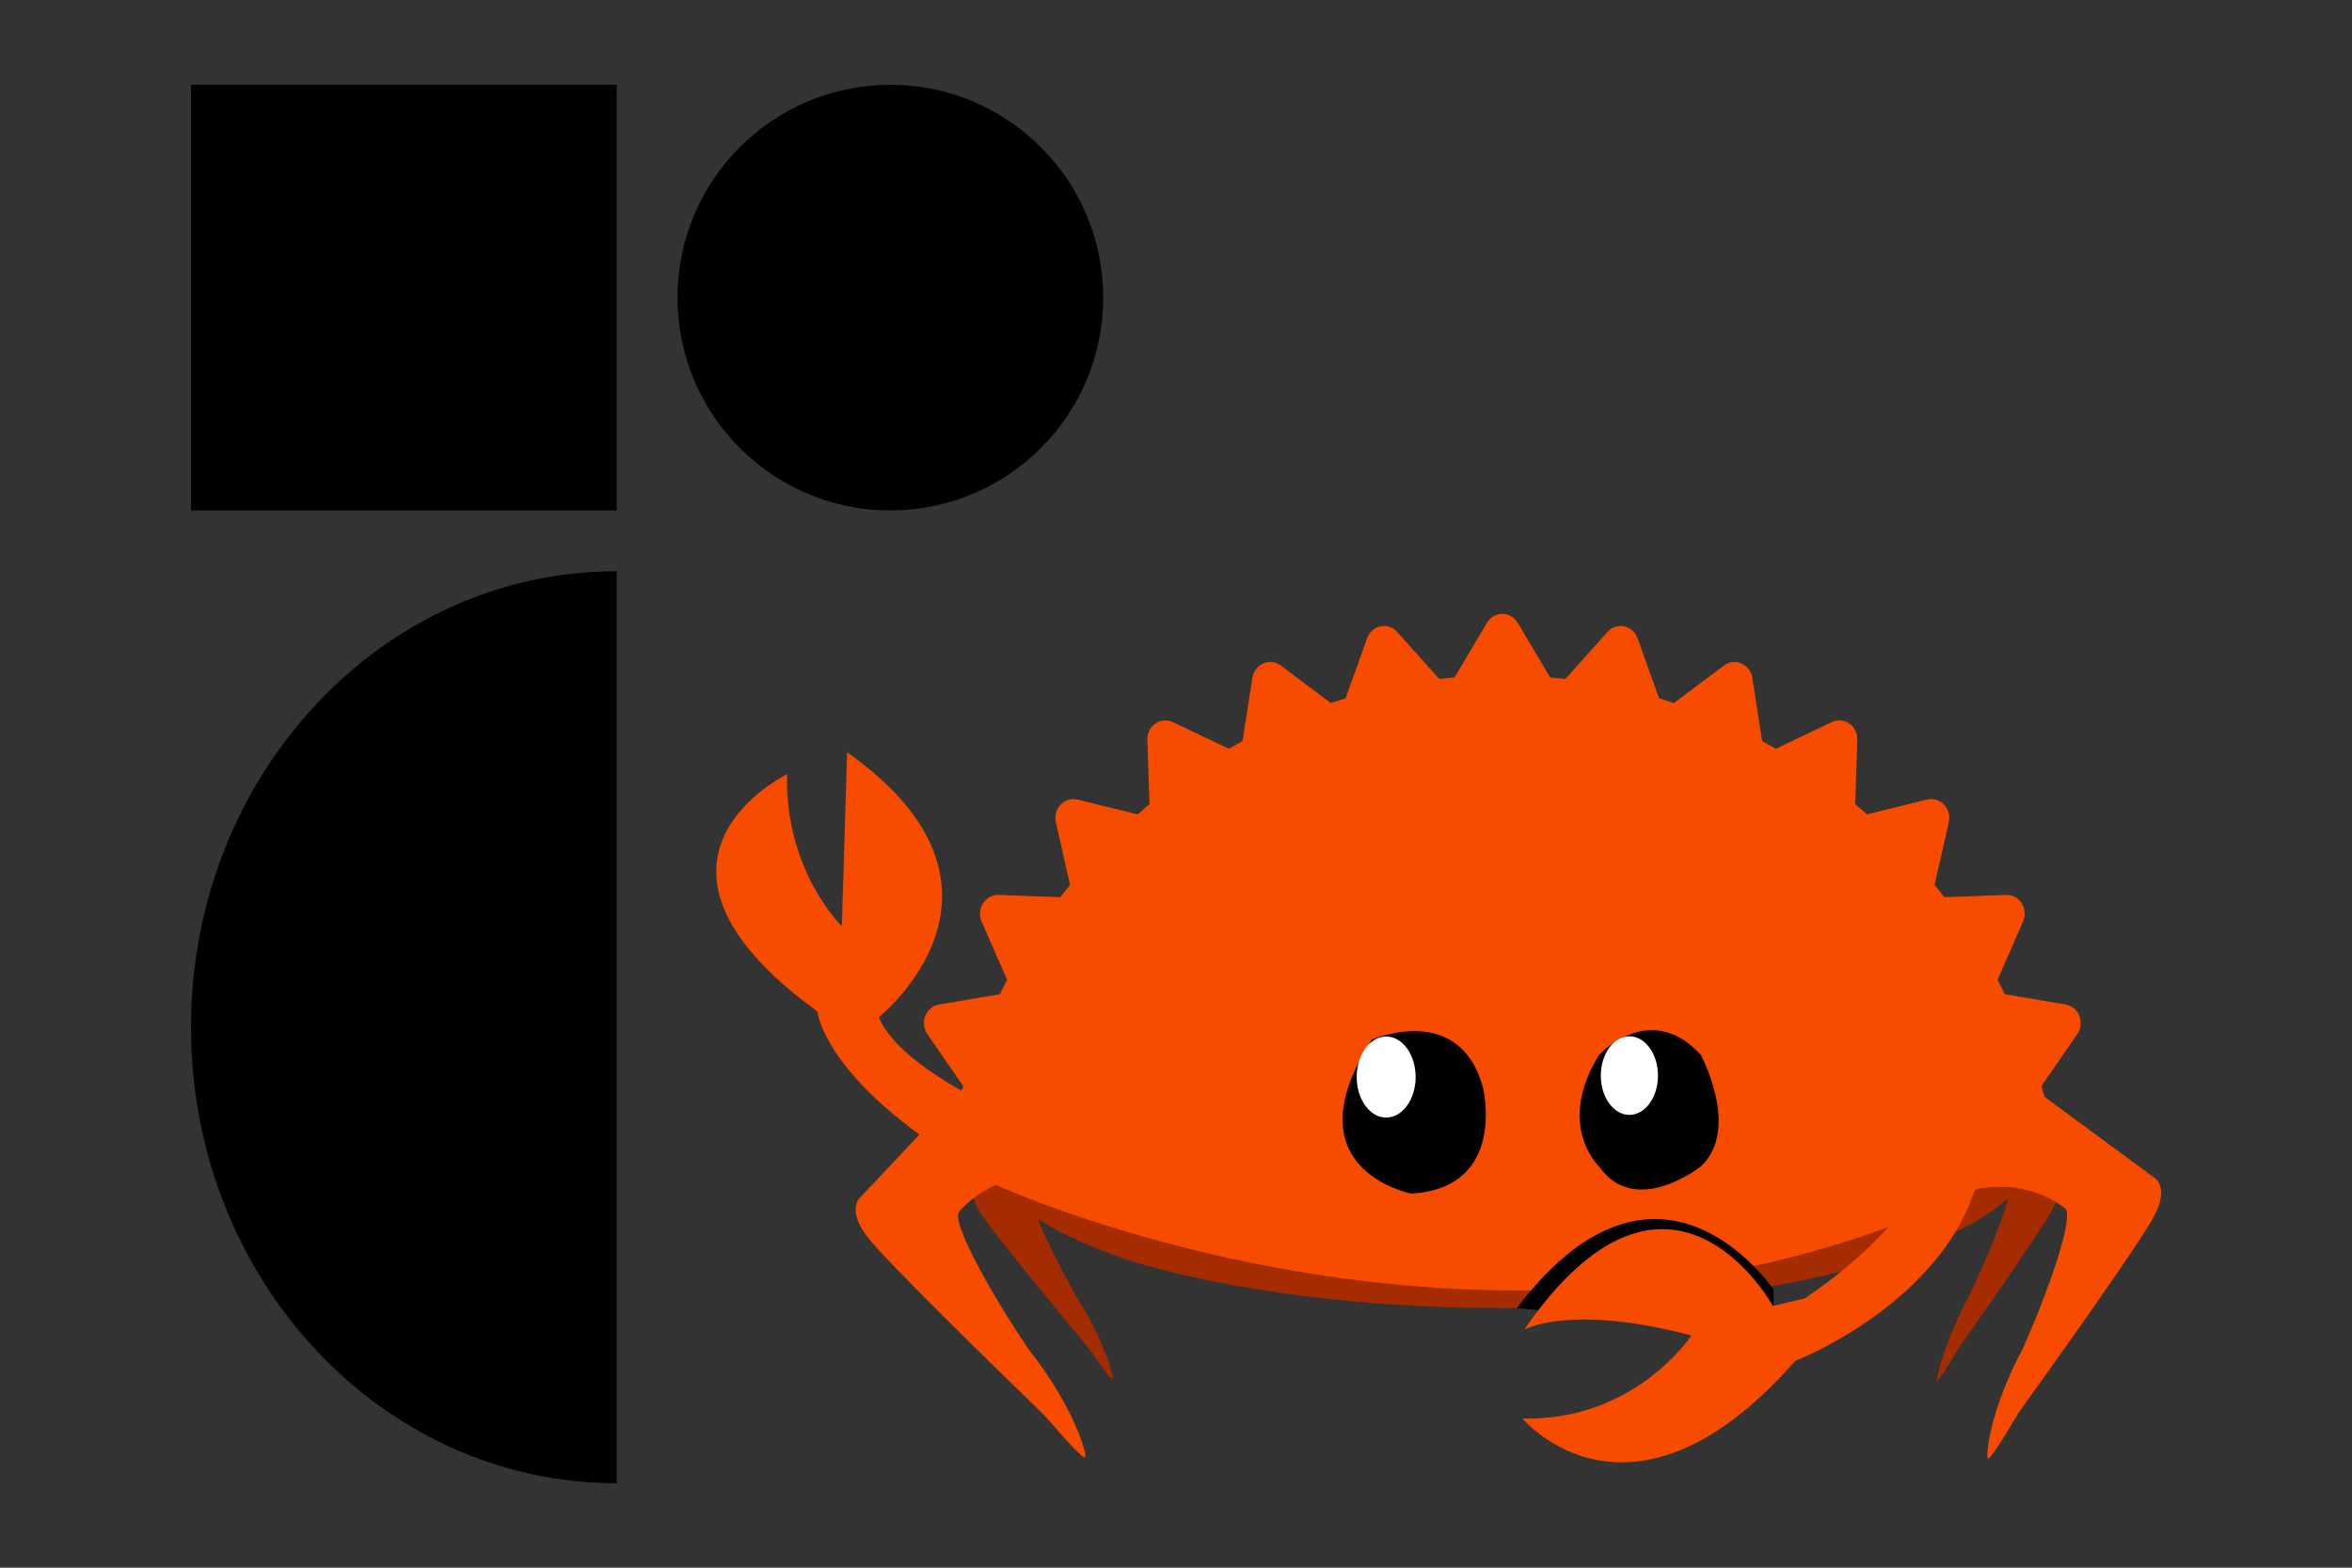 <?xml version="1.0" encoding="utf-8"?>
<svg viewBox="0 0 600 400" style="fill-rule:evenodd;clip-rule:evenodd;stroke-linejoin:round;stroke-miterlimit:1.414;" xmlns="http://www.w3.org/2000/svg">
  <rect x="0" y="0" width="600" height="400" fill="#333333" stroke="none"/>
  <defs/>
  <g id="Layer-1" style="transform-origin: 600.52px 391.9px;" transform="matrix(0.316, 0, 0, 0.316, -233.505, -127.03)">
    <g transform="matrix(1,0,0,1,654.172,668.359)">
      <path d="M0,-322.648C-114.597,-322.648 -218.172,-308.869 -296.172,-286.419L-296.172,-291.49C-374.172,-266.395 -423.853,-231.531 -423.853,-192.984C-423.853,-186.907 -422.508,-180.922 -420.15,-175.053L-428.134,-160.732C-428.134,-160.732 -434.547,-152.373 -423.199,-134.733C-413.189,-119.179 -363.035,-58.295 -336.571,-26.413C-325.204,-10.065 -317.488,0 -316.814,-0.973C-315.753,-2.516 -323.878,-33.202 -346.453,-68.215C-356.986,-87.02 -369.811,-111.934 -377.361,-130.335C-356.28,-116.993 -328.172,-104.89 -296.172,-94.474L-296.172,-94.633C-218.172,-72.18 -114.597,-58.404 0,-58.404C131.156,-58.404 248.828,-76.45 327.828,-104.895L327.828,-276.153C248.828,-304.6 131.156,-322.648 0,-322.648" style="fill:rgb(165,43,0);fill-rule:nonzero;"/>
    </g>
    <g transform="matrix(1,0,0,1,1099.87,554.94)">
      <path d="M0,-50.399L-13.433,-78.227C-13.362,-79.283 -13.309,-80.341 -13.309,-81.402C-13.309,-112.95 -46.114,-142.022 -101.306,-165.303L-101.306,2.499C-75.555,-8.365 -54.661,-20.485 -39.72,-33.538C-44.118,-15.855 -59.157,19.917 -71.148,45.073C-90.855,81.054 -97.993,112.376 -97.077,113.926C-96.493,114.904 -89.77,104.533 -79.855,87.726C-56.783,54.85 -13.063,-7.914 -4.325,-23.901C5.574,-42.024 0,-50.399 0,-50.399" style="fill:rgb(165,43,0);fill-rule:nonzero;"/>
    </g>
    <g transform="matrix(1,0,0,1,1177.87,277.21)">
      <path d="M0,227.175L-88.296,162.132C-89.126,159.237 -89.956,156.345 -90.812,153.474L-61.81,111.458C-58.849,107.184 -58.252,101.629 -60.175,96.755C-62.1,91.905 -66.311,88.428 -71.292,87.576L-120.335,79.255C-122.233,75.376 -124.225,71.557 -126.224,67.771L-105.62,20.599C-103.501,15.793 -103.947,10.209 -106.759,5.848C-109.556,1.465 -114.31,-1.094 -119.376,-0.895L-169.146,0.914C-171.723,-2.442 -174.34,-5.766 -177.012,-9.032L-165.574,-59.592C-164.415,-64.724 -165.876,-70.1 -169.453,-73.83C-173.008,-77.546 -178.175,-79.084 -183.089,-77.88L-231.567,-65.961C-234.707,-68.736 -237.897,-71.474 -241.126,-74.157L-239.381,-126.064C-239.193,-131.318 -241.643,-136.311 -245.849,-139.227C-250.053,-142.161 -255.389,-142.603 -259.987,-140.423L-305.213,-118.921C-308.853,-121.011 -312.515,-123.081 -316.218,-125.084L-324.209,-176.232C-325.021,-181.413 -328.355,-185.816 -333.024,-187.826C-337.679,-189.848 -343.014,-189.193 -347.101,-186.116L-387.422,-155.863C-391.392,-157.181 -395.38,-158.446 -399.418,-159.655L-416.798,-208.159C-418.564,-213.104 -422.64,-216.735 -427.608,-217.756C-432.561,-218.768 -437.656,-217.053 -441.091,-213.217L-475.029,-175.246C-479.133,-175.717 -483.239,-176.147 -487.356,-176.505L-513.564,-220.659C-516.22,-225.131 -520.908,-227.852 -525.961,-227.852C-531.002,-227.852 -535.7,-225.131 -538.333,-220.659L-564.547,-176.505C-568.666,-176.147 -572.791,-175.717 -576.888,-175.246L-610.831,-213.217C-614.268,-217.053 -619.382,-218.768 -624.318,-217.756C-629.284,-216.721 -633.363,-213.104 -635.124,-208.159L-652.517,-159.655C-656.544,-158.446 -660.534,-157.173 -664.514,-155.863L-704.822,-186.116C-708.92,-189.204 -714.254,-189.857 -718.92,-187.826C-723.57,-185.816 -726.917,-181.413 -727.723,-176.232L-735.72,-125.084C-739.42,-123.081 -743.083,-121.022 -746.734,-118.921L-791.956,-140.423C-796.548,-142.612 -801.908,-142.161 -806.091,-139.227C-810.292,-136.311 -812.747,-131.318 -812.557,-126.064L-810.821,-74.157C-814.04,-71.474 -817.224,-68.736 -820.379,-65.961L-868.849,-77.88C-873.774,-79.075 -878.935,-77.546 -882.499,-73.83C-886.084,-70.1 -887.538,-64.724 -886.384,-59.592L-874.969,-9.032C-877.618,-5.753 -880.239,-2.442 -882.808,0.914L-932.579,-0.895C-937.602,-1.043 -942.396,1.465 -945.202,5.848C-948.014,10.209 -948.439,15.793 -946.348,20.599L-925.729,67.771C-927.732,71.557 -929.721,75.376 -931.635,79.255L-980.675,87.576C-985.657,88.417 -989.858,91.892 -991.795,96.755C-993.72,101.629 -993.095,107.184 -990.156,111.458L-961.146,153.474C-961.37,154.215 -961.576,154.964 -961.799,155.707L-1043.82,242.829C-1043.82,242.829 -1056.38,252.68 -1038.09,275.831C-1021.95,296.252 -939.097,377.207 -895.338,419.62C-876.855,441.152 -864.195,454.486 -862.872,453.332C-860.784,451.5 -871.743,412.326 -908.147,366.362C-936.207,325.123 -972.625,261.696 -964.086,254.385C-964.086,254.385 -954.372,242.054 -934.882,233.178C-934.169,233.749 -935.619,232.613 -934.882,233.178C-934.882,233.178 -523.568,422.914 -142.036,236.388C-98.452,228.571 -72.068,251.917 -72.068,251.917C-62.969,257.193 -86.531,322.412 -105.906,365.583C-132.259,414.606 -136.123,452.859 -133.888,454.185C-132.479,455.027 -122.89,440.438 -109.214,417.219C-75.469,370.196 -11.675,280.554 0,258.781C13.239,234.094 0,227.175 0,227.175" style="fill:rgb(247,76,0);fill-rule:nonzero;"/>
    </g>
    <g transform="matrix(1,0,0,1,795.856,464.937)">
      <path d="M0,159.631C1.575,158.289 2.4,157.492 2.4,157.492L-132.25,144.985C-22.348,0 65.618,116.967 74.988,129.879L74.988,159.631L0,159.631Z" style="fill-rule:nonzero;"/>
    </g>
    <g transform="matrix(1,0,0,1,278.418,211.791)">
      <path d="M0,253.04C0,253.04 -111.096,209.79 -129.876,163.242C-129.876,163.242 0.515,59.525 -155.497,-50.644L-159.726,89.773C-159.726,89.773 -205.952,45.179 -203.912,-32.91C-203.912,-32.91 -347.685,36.268 -179.436,158.667C-179.436,158.667 -173.76,224.365 -22.459,303.684L0,253.04Z" style="fill:rgb(247,76,0);fill-rule:nonzero;"/>
    </g>
    <g transform="matrix(1,0,0,1,729.948,492.523)">
      <path d="M0,-87.016C0,-87.016 41.104,-132.025 82.21,-87.016C82.21,-87.016 114.507,-27.003 82.21,3C82.21,3 29.36,45.009 0,3C0,3 -35.232,-30.006 0,-87.016" style="fill-rule:nonzero;"/>
    </g>
    <g transform="matrix(1,0,0,1,777.536,422.196)">
      <path d="M0,0.008C0,17.531 -10.329,31.738 -23.07,31.738C-35.809,31.738 -46.139,17.531 -46.139,0.008C-46.139,-17.521 -35.809,-31.73 -23.07,-31.73C-10.329,-31.73 0,-17.521 0,0.008" style="fill:white;fill-rule:nonzero;"/>
    </g>
    <g transform="matrix(1,0,0,1,546.49,486.263)">
      <path d="M0,-93.046C0,-93.046 70.508,-124.265 89.753,-54.583C89.753,-54.583 109.912,26.635 31.851,31.219C31.851,31.219 -67.69,12.047 0,-93.046" style="fill-rule:nonzero;"/>
    </g>
    <g transform="matrix(1,0,0,1,581.903,423.351)">
      <path d="M0,0.002C0,18.074 -10.653,32.731 -23.794,32.731C-36.931,32.731 -47.586,18.074 -47.586,0.002C-47.586,-18.076 -36.931,-32.729 -23.794,-32.729C-10.653,-32.729 0,-18.076 0,0.002" style="fill:white;fill-rule:nonzero;"/>
    </g>
    <g transform="matrix(1,0,0,1,1002.23,778.679)">
      <path d="M0,-296.808C0,-296.808 -14.723,-238.165 -106.292,-176.541L-131.97,-170.523C-131.97,-170.523 -215.036,-322.004 -332.719,-151.302C-332.719,-151.302 -296.042,-172.656 -197.719,-146.652C-197.719,-146.652 -242.949,-77.426 -334.061,-79.553C-334.061,-79.553 -246.748,25.196 -113.881,-126.107C-113.881,-126.107 26.574,-180.422 37.964,-296.808L0,-296.808Z" style="fill:rgb(247,76,0);fill-rule:nonzero;"/>
    </g>
  </g>
  <g transform="matrix(0.944, 0, 0, 0.944, -81.397, -106.525)" style="">
    <path d="M 252.877 513.751 C 189.342 513.751 137.838 458.565 137.838 390.495 C 137.838 322.425 189.342 267.24 252.877 267.24 L 252.877 513.751 Z" style=""/>
    <path d="M 252.877 135.767 L 137.838 135.767 L 137.838 250.806 L 252.877 250.806 L 252.877 135.767 Z" style=""/>
    <path d="M 326.83 250.806 C 358.597 250.806 384.349 225.053 384.349 193.286 C 384.349 161.519 358.597 135.767 326.83 135.767 C 295.063 135.767 269.311 161.519 269.311 193.286 C 269.311 225.053 295.063 250.806 326.83 250.806 Z" style=""/>
  </g>
</svg>